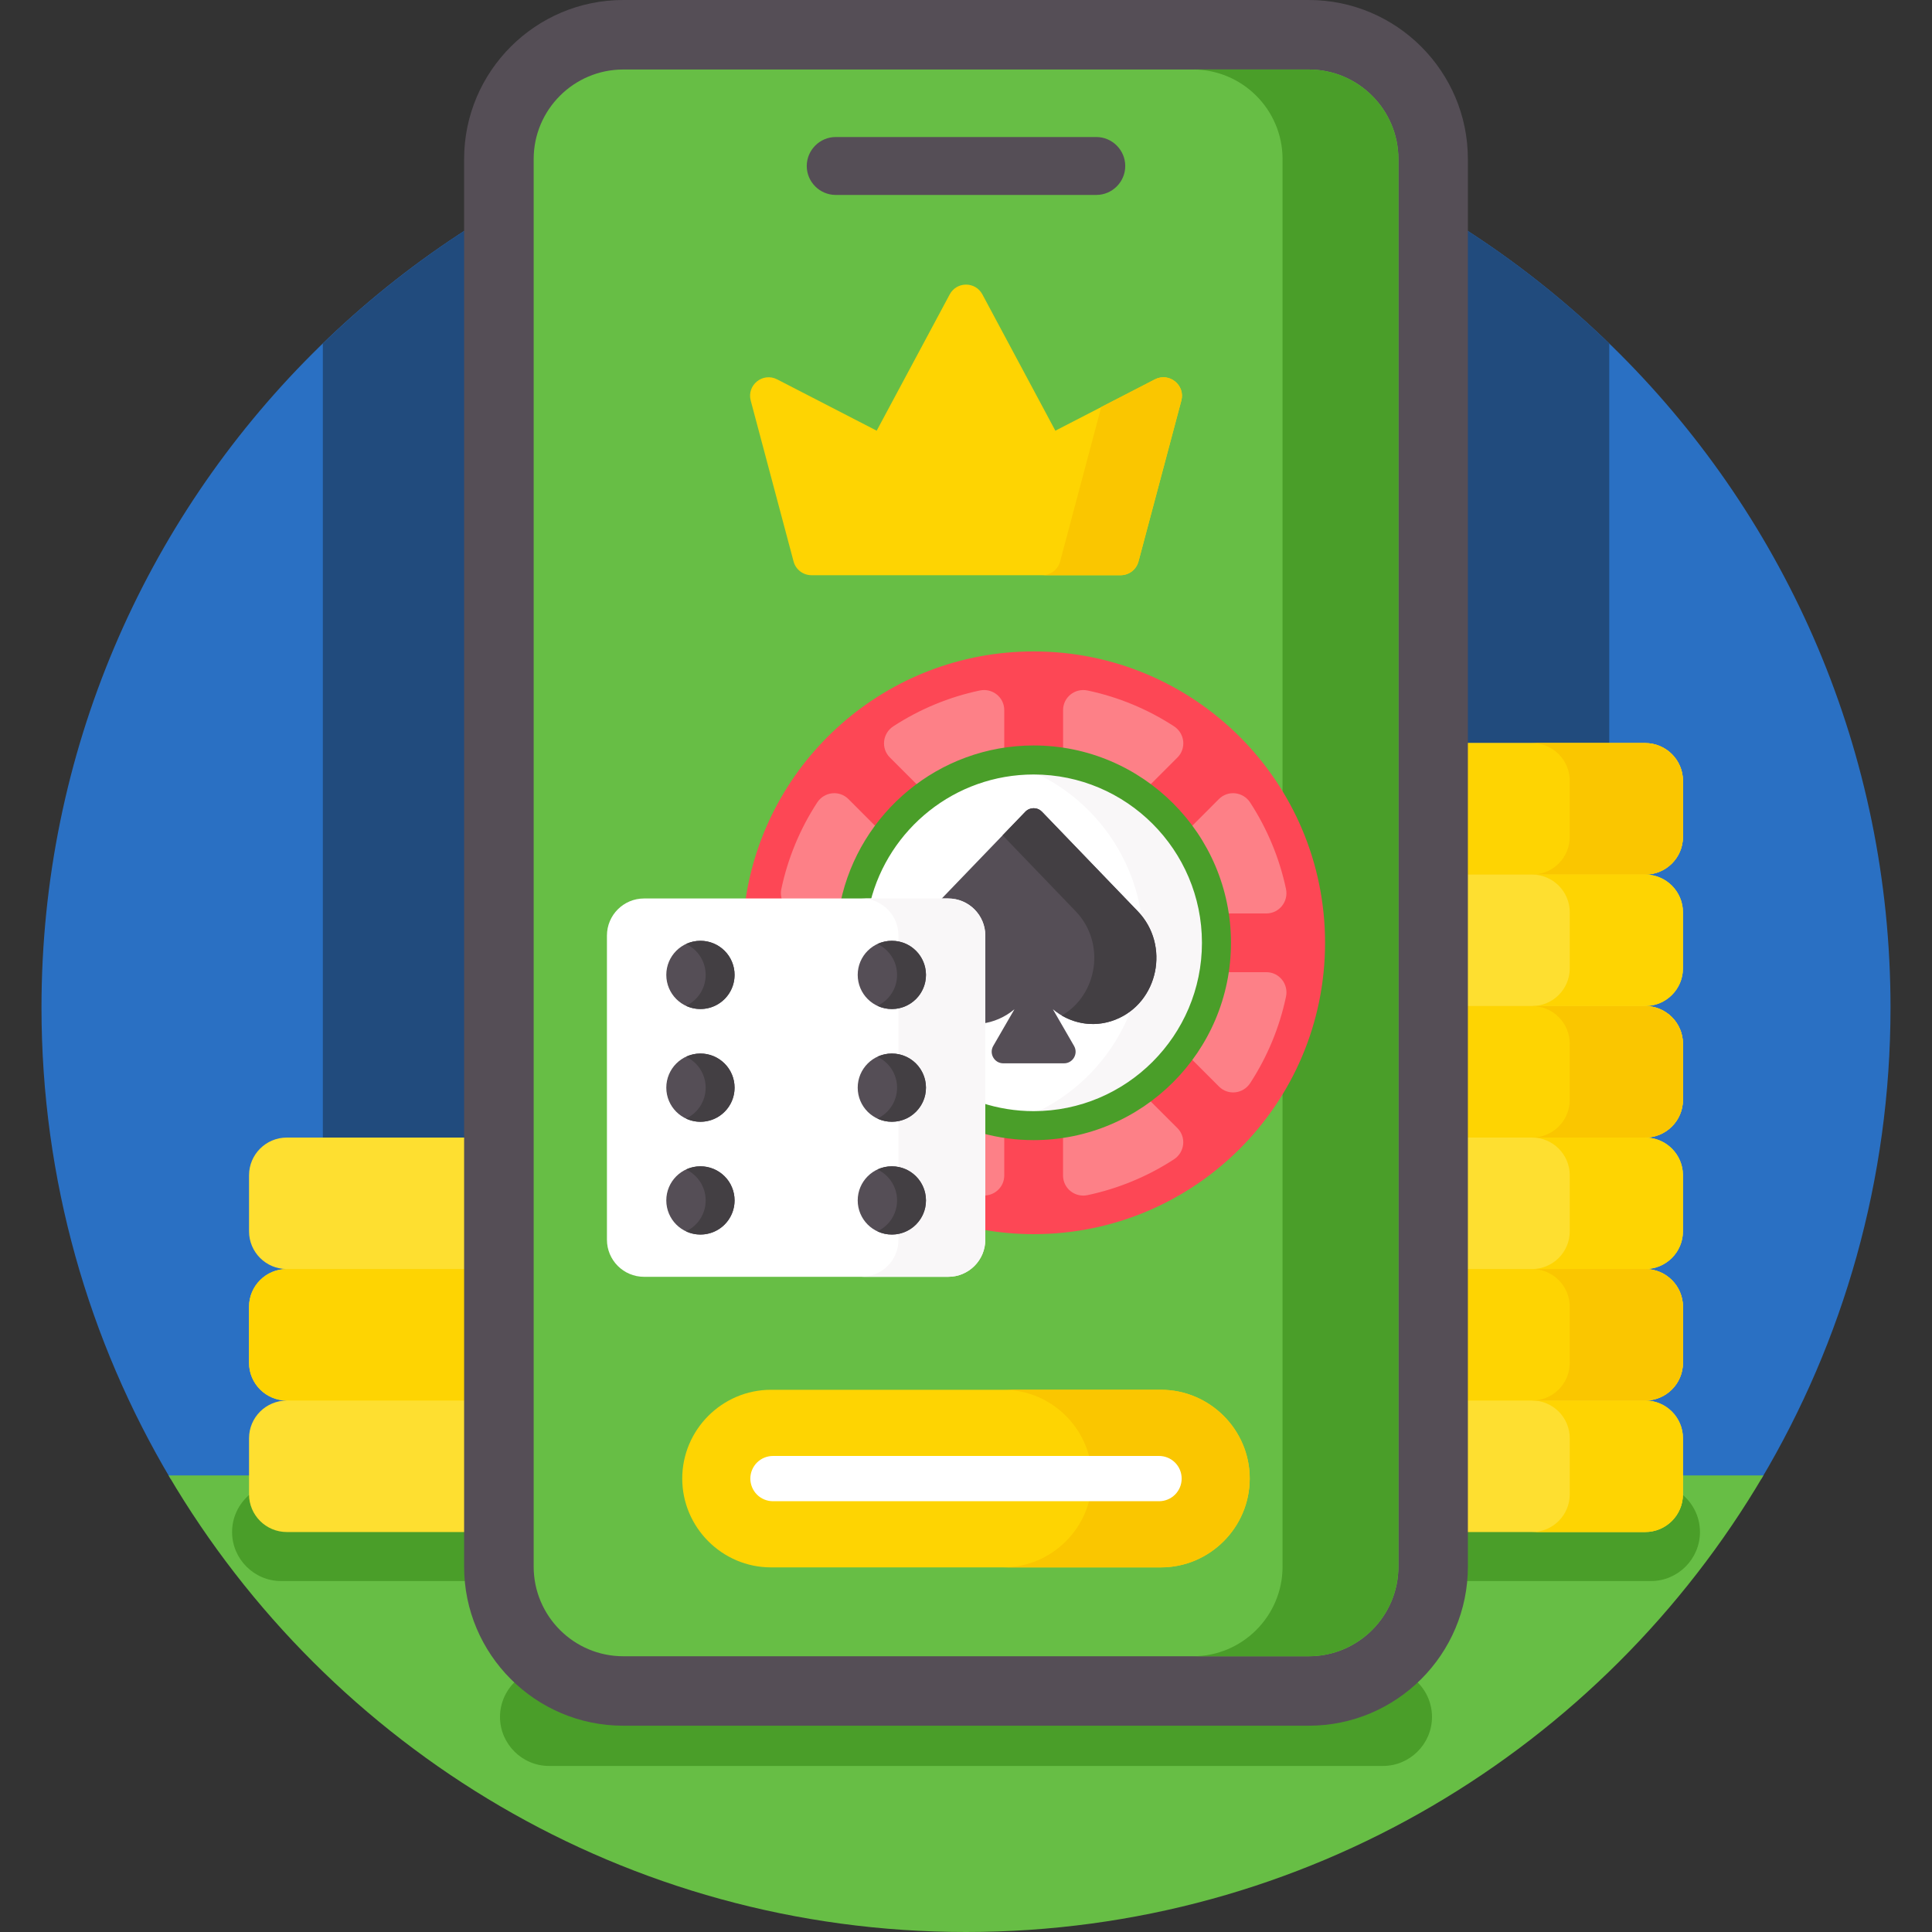 <?xml version="1.0" encoding="UTF-8"?> <svg xmlns="http://www.w3.org/2000/svg" width="40" height="40" viewBox="0 0 40 40" fill="none"><rect x="0" y="0" width="40" height="40" fill="#333333" stroke="none"/><g clip-path="url(#clip0_1242_18868)"><path d="M36.464 30.625C38.163 27.766 39.141 24.427 39.141 20.859C39.141 10.288 30.571 1.719 20 1.719C9.429 1.719 0.859 10.288 0.859 20.859C0.859 24.427 1.837 27.766 3.536 30.625H36.464Z" fill="#2A70C3"></path><path d="M33.318 30.625V7.113C29.872 3.774 25.177 1.719 20 1.719C14.824 1.719 10.129 3.774 6.684 7.113V30.625H33.318Z" fill="#214B7D"></path><path d="M3.49 30.547C6.816 36.203 12.964 40 20 40C27.036 40 33.184 36.203 36.51 30.547H3.49Z" fill="#67BE45"></path><path d="M29.295 34.779C28.72 35.319 27.947 35.651 27.097 35.651H12.903C12.053 35.651 11.28 35.319 10.705 34.779C10.489 34.966 10.352 35.241 10.352 35.547C10.352 36.105 10.809 36.562 11.367 36.562H28.633C29.191 36.562 29.648 36.105 29.648 35.547C29.648 35.241 29.511 34.966 29.295 34.779ZM9.688 32.436V31.641H5.938C5.55 31.641 5.234 31.325 5.234 30.938V30.892C4.975 31.076 4.805 31.378 4.805 31.719C4.805 32.277 5.262 32.734 5.82 32.734H9.702C9.692 32.635 9.688 32.535 9.688 32.436Z" fill="#4A9E29"></path><path d="M9.688 23.552H5.938C5.506 23.552 5.156 23.902 5.156 24.333V25.493C5.156 25.924 5.506 26.274 5.938 26.274C5.506 26.274 5.156 26.624 5.156 27.055V28.215C5.156 28.647 5.506 28.997 5.938 28.997C5.506 28.997 5.156 29.346 5.156 29.778V30.938C5.156 31.369 5.506 31.719 5.938 31.719H9.688V23.552Z" fill="#FEDF30"></path><path d="M34.766 30.892V30.938C34.766 31.325 34.451 31.641 34.063 31.641H30.313V32.436C30.313 32.536 30.308 32.636 30.299 32.734H34.18C34.739 32.734 35.196 32.277 35.196 31.719C35.196 31.378 35.026 31.076 34.766 30.892Z" fill="#4A9E29"></path><path d="M34.844 17.326V16.166C34.844 15.735 34.494 15.385 34.062 15.385H30.312V31.719H34.062C34.494 31.719 34.844 31.369 34.844 30.938V29.778C34.844 29.346 34.494 28.996 34.062 28.996C34.494 28.996 34.844 28.647 34.844 28.215V27.055C34.844 26.624 34.494 26.274 34.062 26.274C34.494 26.274 34.844 25.924 34.844 25.493V24.333C34.844 23.901 34.494 23.552 34.062 23.552C34.494 23.552 34.844 23.202 34.844 22.77V21.611C34.844 21.179 34.494 20.829 34.062 20.829C34.494 20.829 34.844 20.48 34.844 20.048V18.888C34.844 18.457 34.494 18.107 34.062 18.107C34.494 18.107 34.844 17.757 34.844 17.326Z" fill="#FEDF30"></path><path d="M34.062 26.274H30.312V28.997H34.062C34.494 28.997 34.844 28.647 34.844 28.215V27.055C34.844 26.624 34.494 26.274 34.062 26.274ZM34.062 20.829H30.312V23.552H34.062C34.494 23.552 34.844 23.202 34.844 22.771V21.611C34.844 21.179 34.494 20.829 34.062 20.829ZM34.062 15.385H30.312V18.107H34.062C34.494 18.107 34.844 17.757 34.844 17.326V16.166C34.844 15.735 34.494 15.385 34.062 15.385Z" fill="#FED402"></path><path d="M34.062 15.385H31.719C32.15 15.385 32.5 15.735 32.5 16.166V17.326C32.5 17.757 32.15 18.107 31.719 18.107H34.062C34.494 18.107 34.844 17.757 34.844 17.326V16.166C34.844 15.735 34.494 15.385 34.062 15.385Z" fill="#FAC600"></path><path d="M34.062 18.107H31.719C32.15 18.107 32.5 18.457 32.5 18.888V20.048C32.5 20.48 32.15 20.829 31.719 20.829H34.062C34.494 20.829 34.844 20.48 34.844 20.048V18.888C34.844 18.457 34.494 18.107 34.062 18.107ZM34.062 23.552H31.719C32.15 23.552 32.5 23.902 32.5 24.333V25.493C32.5 25.924 32.15 26.274 31.719 26.274H34.062C34.494 26.274 34.844 25.924 34.844 25.493V24.333C34.844 23.902 34.494 23.552 34.062 23.552ZM34.062 28.996H31.719C32.15 28.996 32.5 29.346 32.5 29.778V30.938C32.5 31.369 32.15 31.719 31.719 31.719H34.062C34.494 31.719 34.844 31.369 34.844 30.938V29.778C34.844 29.346 34.494 28.996 34.062 28.996Z" fill="#FED402"></path><path d="M34.062 20.829H31.719C32.15 20.829 32.5 21.179 32.5 21.611V22.771C32.5 23.202 32.15 23.552 31.719 23.552H34.062C34.494 23.552 34.844 23.202 34.844 22.771V21.611C34.844 21.179 34.494 20.829 34.062 20.829ZM34.062 26.274H31.719C32.15 26.274 32.5 26.624 32.5 27.055V28.215C32.5 28.647 32.15 28.997 31.719 28.997H34.062C34.494 28.997 34.844 28.647 34.844 28.215V27.055C34.844 26.624 34.494 26.274 34.062 26.274Z" fill="#FAC600"></path><path d="M9.688 26.274H5.938C5.506 26.274 5.156 26.624 5.156 27.055V28.215C5.156 28.647 5.506 28.997 5.938 28.997H9.688V26.274Z" fill="#FED402"></path><path d="M12.903 35.729C11.087 35.729 9.609 34.252 9.609 32.435V3.294C9.609 1.478 11.087 0 12.903 0H27.097C28.913 0 30.391 1.478 30.391 3.294V32.435C30.391 34.252 28.913 35.729 27.097 35.729H12.903Z" fill="#554E56"></path><path d="M12.904 34.291C11.881 34.291 11.049 33.458 11.049 32.435V3.294C11.049 2.271 11.881 1.439 12.904 1.439H27.098C28.121 1.439 28.953 2.271 28.953 3.294V32.435C28.953 33.458 28.121 34.291 27.098 34.291H12.904Z" fill="#67BE45"></path><path d="M27.097 1.439H24.699C25.722 1.439 26.554 2.271 26.554 3.294V32.435C26.554 33.458 25.722 34.291 24.699 34.291H27.097C28.12 34.291 28.952 33.458 28.952 32.435V3.294C28.952 2.271 28.12 1.439 27.097 1.439Z" fill="#4A9E29"></path><path d="M21.85 8.917L20.339 6.095C20.194 5.825 19.807 5.825 19.663 6.095L18.151 8.917L16.089 7.854C15.793 7.702 15.457 7.973 15.543 8.294L16.43 11.624C16.451 11.706 16.5 11.778 16.567 11.83C16.634 11.881 16.716 11.909 16.8 11.909H23.201C23.286 11.909 23.368 11.881 23.435 11.83C23.502 11.778 23.55 11.706 23.572 11.624L24.459 8.294C24.544 7.973 24.208 7.702 23.912 7.854L21.85 8.917Z" fill="#FED402"></path><path d="M23.911 7.854L22.8 8.427L21.949 11.624C21.927 11.706 21.879 11.778 21.812 11.83C21.745 11.881 21.663 11.909 21.578 11.909H23.2C23.285 11.909 23.367 11.881 23.434 11.83C23.501 11.778 23.549 11.706 23.571 11.624L24.458 8.294C24.543 7.973 24.207 7.702 23.911 7.854Z" fill="#FAC600"></path><path d="M22.698 4.036H17.303C16.973 4.036 16.703 3.767 16.703 3.437C16.703 3.107 16.973 2.837 17.303 2.837H22.698C23.027 2.837 23.297 3.107 23.297 3.437C23.297 3.767 23.027 4.036 22.698 4.036Z" fill="#554E56"></path><path d="M21.401 13.487C18.354 13.487 15.836 15.746 15.428 18.68H19.632C20.013 18.68 20.322 18.99 20.322 19.37V25.454C20.678 25.519 21.039 25.552 21.401 25.552C24.733 25.552 27.434 22.852 27.434 19.52C27.434 16.188 24.733 13.487 21.401 13.487Z" fill="#FD4755"></path><path d="M23.77 16.291L24.378 15.683C24.566 15.495 24.53 15.182 24.306 15.037C23.761 14.682 23.154 14.43 22.517 14.296C22.256 14.241 22.01 14.435 22.01 14.702V15.559C22.661 15.658 23.261 15.916 23.77 16.291ZM17.483 18.68C17.602 18.128 17.837 17.606 18.172 17.151L17.565 16.543C17.376 16.355 17.064 16.392 16.919 16.615C16.563 17.161 16.312 17.767 16.177 18.404C16.157 18.497 16.169 18.595 16.212 18.68H17.483ZM26.219 20.128H25.362C25.263 20.779 25.005 21.38 24.631 21.889L25.238 22.496C25.427 22.685 25.739 22.648 25.884 22.424C26.239 21.879 26.491 21.272 26.625 20.636C26.681 20.375 26.486 20.128 26.219 20.128Z" fill="#FD8087"></path><path d="M23.769 22.749C23.26 23.123 22.66 23.381 22.009 23.481V24.337C22.009 24.604 22.255 24.799 22.516 24.744C23.153 24.609 23.759 24.358 24.305 24.003C24.529 23.857 24.565 23.545 24.377 23.356L23.769 22.749ZM19.032 16.291C19.541 15.916 20.141 15.658 20.792 15.559V14.702C20.792 14.435 20.546 14.241 20.285 14.296C19.648 14.43 19.041 14.682 18.496 15.037C18.272 15.182 18.235 15.495 18.424 15.683L19.032 16.291ZM26.625 18.404C26.49 17.767 26.238 17.161 25.883 16.615C25.738 16.392 25.425 16.355 25.237 16.543L24.63 17.151C25.004 17.66 25.262 18.26 25.361 18.912H26.218C26.485 18.912 26.68 18.665 26.625 18.404ZM20.321 23.379V24.749C20.568 24.78 20.792 24.591 20.792 24.337V23.481C20.633 23.456 20.476 23.422 20.321 23.379Z" fill="#FD8087"></path><path d="M21.4 15.957C19.724 15.957 18.316 17.12 17.938 18.68H19.631C20.011 18.68 20.321 18.99 20.321 19.37V22.915C20.669 23.026 21.034 23.083 21.4 23.083C23.364 23.083 24.963 21.484 24.963 19.52C24.963 17.555 23.364 15.957 21.4 15.957Z" fill="white"></path><path d="M21.338 23.081C21.359 23.081 21.38 23.083 21.401 23.083C23.366 23.083 24.964 21.484 24.964 19.52C24.964 17.555 23.366 15.957 21.401 15.957C21.38 15.957 21.359 15.958 21.338 15.959C22.712 16.557 23.672 17.926 23.672 19.52C23.672 21.114 22.712 22.483 21.338 23.081Z" fill="#F9F7F8"></path><path d="M21.401 15.434C19.436 15.434 17.791 16.829 17.402 18.68H18.018C18.395 17.163 19.768 16.035 21.401 16.035C23.322 16.035 24.885 17.598 24.885 19.52C24.885 21.441 23.322 23.005 21.401 23.005C21.024 23.005 20.661 22.944 20.321 22.833V23.459C20.673 23.556 21.036 23.605 21.401 23.605C23.653 23.605 25.486 21.772 25.486 19.52C25.486 17.267 23.653 15.434 21.401 15.434Z" fill="#4A9E29"></path><path d="M23.556 18.866L21.573 16.806C21.551 16.783 21.524 16.764 21.495 16.752C21.465 16.739 21.433 16.733 21.401 16.733C21.369 16.733 21.337 16.739 21.307 16.752C21.277 16.764 21.25 16.783 21.228 16.806L19.424 18.68H19.632C20.012 18.68 20.322 18.99 20.322 19.37V21.193C20.573 21.163 20.809 21.058 21.003 20.896L20.564 21.655C20.472 21.815 20.588 22.015 20.772 22.015H22.029C22.214 22.015 22.329 21.815 22.237 21.655L21.799 20.896C22.144 21.186 22.626 21.294 23.091 21.112C23.985 20.761 24.232 19.568 23.556 18.866Z" fill="#554E56"></path><path d="M23.556 18.866L21.573 16.806C21.551 16.783 21.524 16.764 21.495 16.752C21.465 16.739 21.433 16.733 21.401 16.733C21.369 16.733 21.337 16.739 21.307 16.752C21.277 16.764 21.25 16.783 21.228 16.806L20.758 17.294L22.27 18.866C22.899 19.519 22.729 20.595 21.983 21.026C22.305 21.213 22.704 21.264 23.091 21.112C23.985 20.761 24.232 19.568 23.556 18.866Z" fill="#433F43"></path><path d="M19.631 26.435H13.334C12.91 26.435 12.566 26.091 12.566 25.667V19.37C12.566 18.946 12.91 18.602 13.334 18.602H19.631C20.055 18.602 20.399 18.946 20.399 19.37V25.667C20.399 26.091 20.055 26.435 19.631 26.435Z" fill="white"></path><path d="M19.632 18.602H17.834C18.258 18.602 18.602 18.946 18.602 19.37V25.667C18.602 26.092 18.258 26.435 17.834 26.435H19.632C20.056 26.435 20.4 26.092 20.4 25.667V19.37C20.4 18.946 20.056 18.602 19.632 18.602Z" fill="#F9F7F8"></path><path d="M14.501 20.891C14.892 20.891 15.208 20.575 15.208 20.184C15.208 19.794 14.892 19.478 14.501 19.478C14.111 19.478 13.795 19.794 13.795 20.184C13.795 20.575 14.111 20.891 14.501 20.891Z" fill="#554E56"></path><path d="M14.501 23.225C14.892 23.225 15.208 22.909 15.208 22.519C15.208 22.129 14.892 21.812 14.501 21.812C14.111 21.812 13.795 22.129 13.795 22.519C13.795 22.909 14.111 23.225 14.501 23.225Z" fill="#554E56"></path><path d="M14.501 25.56C14.892 25.56 15.208 25.244 15.208 24.853C15.208 24.463 14.892 24.147 14.501 24.147C14.111 24.147 13.795 24.463 13.795 24.853C13.795 25.244 14.111 25.56 14.501 25.56Z" fill="#554E56"></path><path d="M18.464 20.891C18.855 20.891 19.171 20.575 19.171 20.184C19.171 19.794 18.855 19.478 18.464 19.478C18.074 19.478 17.758 19.794 17.758 20.184C17.758 20.575 18.074 20.891 18.464 20.891Z" fill="#554E56"></path><path d="M18.465 19.478C18.358 19.478 18.257 19.502 18.166 19.544C18.407 19.657 18.573 19.901 18.573 20.184C18.573 20.468 18.407 20.712 18.166 20.824C18.262 20.869 18.366 20.892 18.472 20.891C18.578 20.89 18.682 20.865 18.777 20.818C18.872 20.771 18.955 20.704 19.021 20.621C19.086 20.538 19.132 20.441 19.155 20.338C19.178 20.234 19.177 20.127 19.153 20.024C19.129 19.921 19.082 19.825 19.016 19.742C18.95 19.66 18.866 19.593 18.771 19.547C18.675 19.502 18.571 19.478 18.465 19.478Z" fill="#433F43"></path><path d="M18.464 23.225C18.855 23.225 19.171 22.909 19.171 22.519C19.171 22.129 18.855 21.812 18.464 21.812C18.074 21.812 17.758 22.129 17.758 22.519C17.758 22.909 18.074 23.225 18.464 23.225Z" fill="#554E56"></path><path d="M18.464 25.56C18.855 25.56 19.171 25.244 19.171 24.853C19.171 24.463 18.855 24.147 18.464 24.147C18.074 24.147 17.758 24.463 17.758 24.853C17.758 25.244 18.074 25.56 18.464 25.56Z" fill="#554E56"></path><path d="M18.465 21.812C18.358 21.812 18.257 21.836 18.166 21.879C18.406 21.991 18.573 22.236 18.573 22.519C18.573 22.802 18.406 23.046 18.166 23.159C18.262 23.204 18.366 23.226 18.472 23.225C18.578 23.224 18.682 23.199 18.777 23.153C18.872 23.106 18.955 23.038 19.02 22.955C19.086 22.872 19.132 22.775 19.155 22.672C19.177 22.569 19.177 22.462 19.153 22.359C19.129 22.256 19.082 22.159 19.016 22.077C18.95 21.994 18.866 21.928 18.771 21.882C18.675 21.836 18.571 21.812 18.465 21.812ZM18.465 24.147C18.358 24.147 18.257 24.171 18.166 24.213C18.406 24.326 18.573 24.57 18.573 24.853C18.573 25.137 18.406 25.381 18.166 25.493C18.262 25.538 18.366 25.561 18.472 25.56C18.578 25.559 18.682 25.534 18.777 25.487C18.872 25.441 18.955 25.373 19.02 25.29C19.086 25.207 19.132 25.11 19.155 25.007C19.177 24.903 19.177 24.796 19.153 24.693C19.129 24.59 19.082 24.494 19.016 24.411C18.95 24.329 18.866 24.262 18.771 24.216C18.675 24.171 18.571 24.147 18.465 24.147ZM14.502 19.478C14.395 19.478 14.294 19.502 14.203 19.544C14.444 19.657 14.61 19.901 14.61 20.184C14.61 20.468 14.444 20.712 14.203 20.824C14.311 20.875 14.429 20.897 14.548 20.889C14.667 20.882 14.781 20.844 14.882 20.78C14.982 20.717 15.065 20.628 15.122 20.524C15.179 20.42 15.209 20.303 15.209 20.184C15.209 20.091 15.191 20 15.155 19.914C15.12 19.828 15.068 19.75 15.002 19.685C14.936 19.619 14.858 19.567 14.773 19.532C14.687 19.496 14.595 19.478 14.502 19.478ZM14.502 21.812C14.395 21.812 14.294 21.836 14.203 21.879C14.444 21.991 14.61 22.236 14.61 22.519C14.61 22.802 14.444 23.046 14.203 23.159C14.311 23.209 14.429 23.232 14.548 23.224C14.667 23.216 14.781 23.179 14.882 23.115C14.982 23.051 15.065 22.963 15.122 22.859C15.179 22.755 15.209 22.638 15.209 22.519C15.209 22.426 15.191 22.334 15.155 22.248C15.12 22.163 15.068 22.085 15.002 22.019C14.936 21.954 14.858 21.902 14.773 21.866C14.687 21.831 14.595 21.812 14.502 21.812ZM14.502 24.147C14.395 24.147 14.294 24.171 14.203 24.213C14.444 24.326 14.61 24.57 14.61 24.853C14.61 25.137 14.444 25.381 14.203 25.493C14.311 25.544 14.429 25.566 14.548 25.558C14.667 25.551 14.781 25.513 14.882 25.45C14.982 25.386 15.065 25.298 15.122 25.193C15.179 25.089 15.209 24.972 15.209 24.853C15.209 24.761 15.191 24.669 15.155 24.583C15.12 24.497 15.068 24.419 15.002 24.354C14.936 24.288 14.858 24.236 14.773 24.201C14.687 24.165 14.595 24.147 14.502 24.147Z" fill="#433F43"></path><path d="M24.036 32.451H15.963C14.952 32.451 14.125 31.623 14.125 30.612C14.125 29.601 14.952 28.774 15.963 28.774H24.036C25.047 28.774 25.875 29.601 25.875 30.612C25.874 31.623 25.047 32.451 24.036 32.451Z" fill="#FED402"></path><path d="M24.035 28.774H20.77C21.781 28.774 22.608 29.601 22.608 30.612C22.608 31.623 21.781 32.451 20.77 32.451H24.035C25.047 32.451 25.874 31.623 25.874 30.612C25.874 29.601 25.047 28.774 24.035 28.774Z" fill="#FAC600"></path><path d="M23.997 31.081H16.004C15.88 31.081 15.76 31.032 15.672 30.944C15.585 30.856 15.535 30.737 15.535 30.612C15.535 30.488 15.585 30.369 15.672 30.281C15.76 30.193 15.88 30.144 16.004 30.144H23.997C24.121 30.144 24.24 30.193 24.328 30.281C24.416 30.369 24.465 30.488 24.465 30.613C24.465 30.737 24.416 30.856 24.328 30.944C24.24 31.032 24.121 31.081 23.997 31.081Z" fill="white"></path></g><defs><clipPath id="clip0_1242_18868"><rect width="40" height="40" fill="white"></rect></clipPath></defs></svg> 
